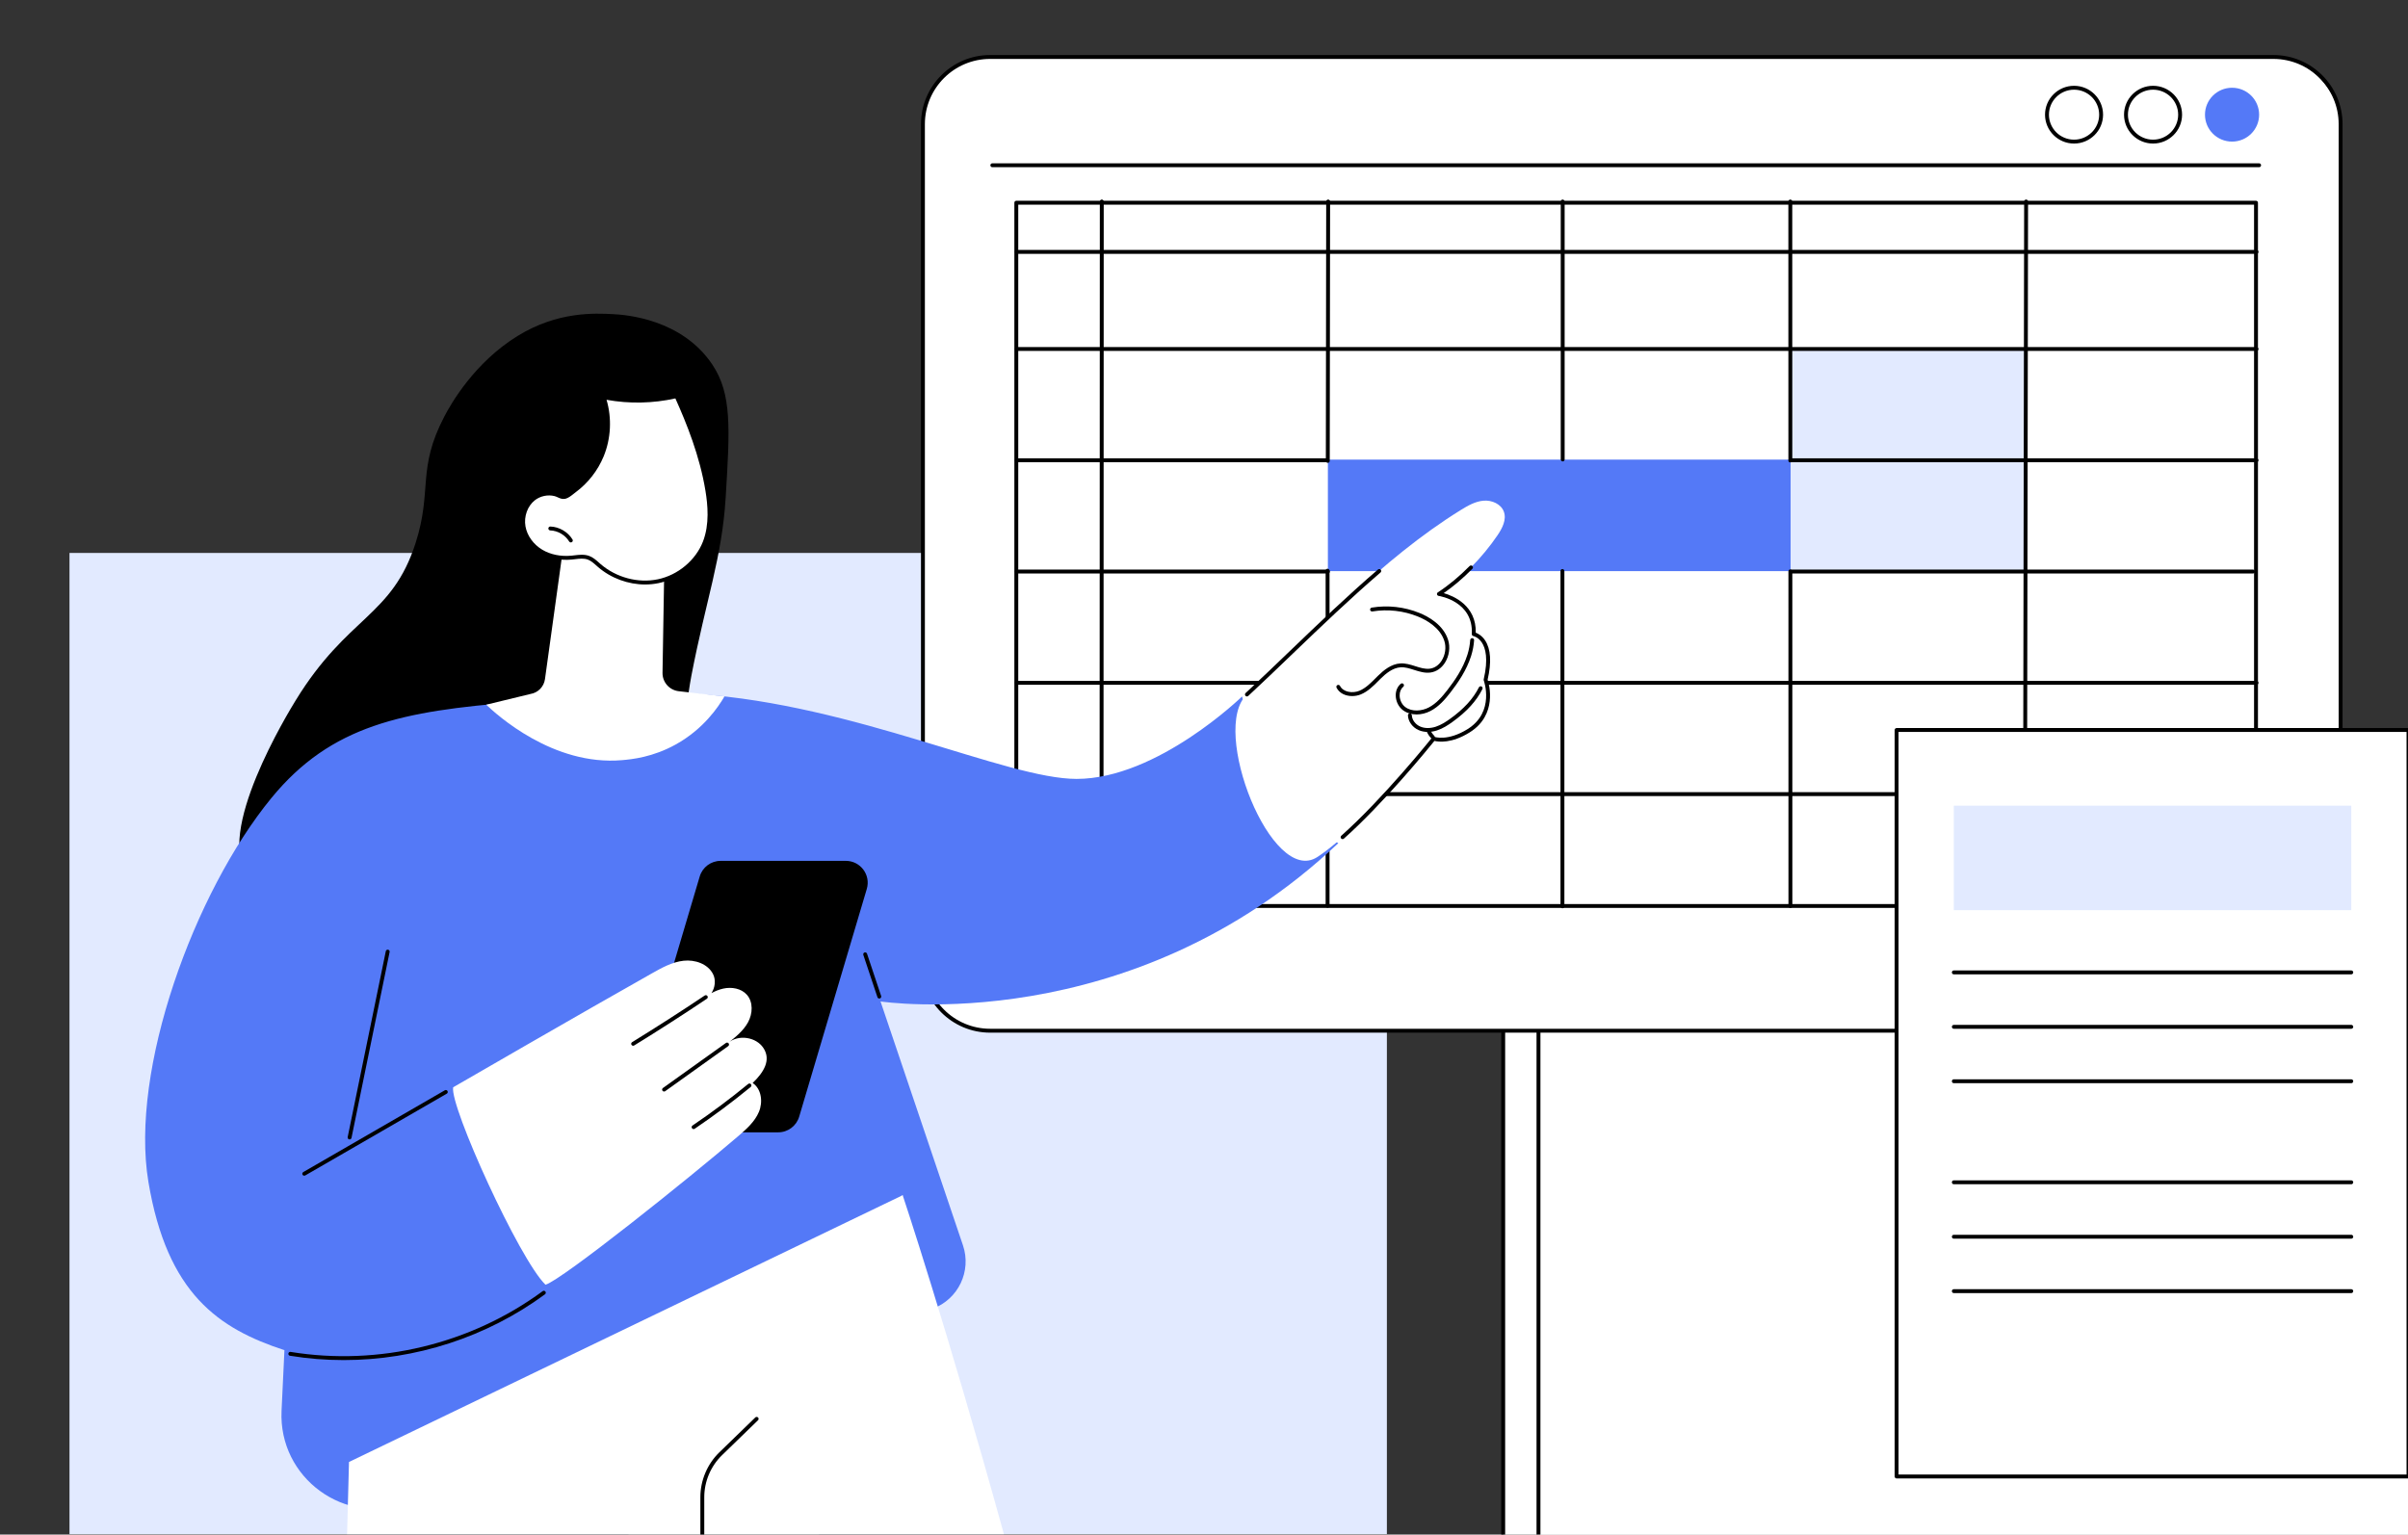 <?xml version="1.0" encoding="UTF-8"?>
<svg id="_レイヤー_2" data-name="レイヤー_2" xmlns="http://www.w3.org/2000/svg" width="433" height="276" version="1.1" viewBox="0 0 433 276">
  <rect x="0" y="0" width="433" height="276" fill="#333333" stroke="none"/>
  <!-- Generator: Adobe Illustrator 29.4.0, SVG Export Plug-In . SVG Version: 2.1.0 Build 152)  -->
  <defs>
    <style>
      .st0 {
        fill: #e2eaff;
      }

      .st1 {
        fill: #fff;
      }

      .st2 {
        fill: #5479f7;
      }
    </style>
  </defs>
  <g id="Scheduling_systems">
    <g>
      <g>
        <path class="st1" d="M440.462,152.849h-161.856c-4.587,0-8.305,3.689-8.305,8.239v118.71c0,4.55,3.718,8.239,8.305,8.239h170.161v-126.949c0-4.55-3.718-8.239-8.305-8.239Z"/>
        <path d="M448.767,288.388h-170.161c-4.772,0-8.655-3.853-8.655-8.589v-118.71c0-4.736,3.883-8.59,8.655-8.59h161.856c4.773,0,8.655,3.853,8.655,8.59v126.949c0,.194-.157.35-.35.35ZM278.606,153.2c-4.386,0-7.954,3.539-7.954,7.889v118.71c0,4.35,3.568,7.889,7.954,7.889h169.811v-126.599c0-4.35-3.569-7.889-7.955-7.889h-161.856Z"/>
      </g>
      <g>
        <path class="st1" d="M278.606,281.687c-1.081,0-1.96-.847-1.96-1.889v-118.71c0-1.041.879-1.889,1.96-1.889h161.856c1.081,0,1.96.847,1.96,1.889v118.643c0,1.08-.875,1.955-1.954,1.955h-161.862Z"/>
        <path d="M440.468,282.037h-161.863c-1.274,0-2.31-1.004-2.31-2.239v-118.71c0-1.235,1.036-2.239,2.31-2.239h161.856c1.274,0,2.311,1.004,2.311,2.239v118.643c0,1.271-1.033,2.306-2.304,2.306ZM278.606,159.55c-.887,0-1.609.69-1.609,1.538v118.71c0,.848.722,1.538,1.609,1.538h161.863c.884,0,1.603-.72,1.603-1.605v-118.643c0-.848-.722-1.538-1.61-1.538h-161.856Z"/>
      </g>
    </g>
    <rect class="st0" x="12.495" y="99.451" width="236.891" height="176.476"/>
    <g>
      <g>
        <rect class="st1" x="165.959" y="10.247" width="254.924" height="175.133" rx="12.083" ry="12.083"/>
        <path d="M408.799,185.731h-230.757c-6.856,0-12.434-5.578-12.434-12.434V22.331c0-6.856,5.578-12.434,12.434-12.434h230.757c6.856,0,12.434,5.578,12.434,12.434v150.967c0,6.856-5.578,12.434-12.434,12.434ZM178.042,10.598c-6.469,0-11.733,5.263-11.733,11.733v150.967c0,6.47,5.263,11.733,11.733,11.733h230.757c6.469,0,11.733-5.263,11.733-11.733V22.331c0-6.47-5.263-11.733-11.733-11.733h-230.757Z"/>
      </g>
      <g>
        <rect class="st0" x="182.644" y="43.006" width="15.506" height="119.706"/>
        <rect class="st0" x="182.75" y="36.539" width="223.132" height="8.815"/>
        <g>
          <rect class="st1" x="182.75" y="36.458" width="222.92" height="126.488"/>
          <path d="M405.67,163.296h-222.92c-.193,0-.35-.157-.35-.35V36.458c0-.194.157-.35.35-.35h222.92c.194,0,.35.157.35.35v126.488c0,.194-.157.35-.35.35ZM183.1,162.596h222.219V36.808h-222.219v125.787Z"/>
        </g>
        <path d="M198.073,163.333c-.194,0-.35-.157-.35-.351l.047-126.74c0-.194.157-.35.35-.35s.35.157.35.351l-.047,126.74c0,.194-.157.35-.35.35Z"/>
        <rect class="st2" x="238.777" y="82.665" width="83.785" height="20.057"/>
        <rect class="st0" x="321.982" y="62.885" width="42.135" height="39.879"/>
        <rect x="238.371" y="102.29" width=".701" height="60.963" rx=".35" ry=".35"/>
        <path d="M238.76,83.244c-.194,0-.351-.157-.35-.351l.064-46.652c0-.193.157-.35.35-.35.194,0,.351.157.35.351l-.064,46.652c0,.193-.157.35-.35.35Z"/>
        <rect x="280.602" y="102.349" width=".701" height="61.01" rx=".35" ry=".35"/>
        <rect x="280.648" y="35.892" width=".701" height="47.095" rx=".35" ry=".35"/>
        <path d="M321.946,163.3c-.193,0-.35-.157-.35-.35l-.006-60.191c0-.194.157-.35.35-.35s.35.157.35.35l.006,60.191c0,.194-.157.35-.35.35Z"/>
        <path d="M321.935,83.168c-.193,0-.35-.157-.35-.35l-.006-46.576c0-.194.157-.35.35-.35s.35.157.35.35l.006,46.576c0,.194-.157.35-.35.35Z"/>
        <path d="M364.117,163.62h0c-.193,0-.35-.157-.35-.351l.212-127.027c0-.193.157-.35.35-.35h0c.193,0,.35.157.35.351l-.212,127.027c0,.193-.157.35-.35.35Z"/>
        <g>
          <path d="M405.763,63.119h-222.907c-.194,0-.35-.157-.35-.35s.157-.35.35-.35h222.907c.194,0,.35.157.35.35s-.157.35-.35.35Z"/>
          <path d="M405.763,83.133h-83.808c-.194,0-.35-.157-.35-.35s.157-.35.35-.35h83.808c.194,0,.35.157.35.35s-.157.35-.35.35Z"/>
          <path d="M238.678,83.133h-55.822c-.194,0-.35-.157-.35-.35s.157-.35.35-.35h55.822c.194,0,.35.157.35.35s-.157.35-.35.35Z"/>
          <path d="M238.789,103.147h-55.933c-.194,0-.35-.157-.35-.35s.157-.35.35-.35h55.933c.194,0,.35.157.35.35s-.157.35-.35.35Z"/>
          <path d="M405.125,103.147h-82.932c-.194,0-.35-.157-.35-.35s.157-.35.35-.35h82.932c.194,0,.35.157.35.35s-.157.35-.35.35Z"/>
          <path d="M405.763,123.161h-222.907c-.194,0-.35-.157-.35-.35s.157-.35.35-.35h222.907c.194,0,.35.157.35.35s-.157.35-.35.35Z"/>
          <path d="M405.763,45.651h-222.907c-.194,0-.35-.157-.35-.35s.157-.35.35-.35h222.907c.194,0,.35.157.35.35s-.157.35-.35.35Z"/>
          <path d="M406.094,143.175h-223.238c-.194,0-.35-.157-.35-.35s.157-.35.35-.35h223.238c.194,0,.35.157.35.35s-.157.35-.35.35Z"/>
        </g>
      </g>
      <g>
        <path d="M406.23,30.072h-227.793c-.194,0-.35-.157-.35-.35s.157-.35.35-.35h227.793c.194,0,.35.157.35.35s-.157.35-.35.35Z"/>
        <g>
          <path d="M372.95,25.819c-2.877,0-5.218-2.33-5.218-5.194s2.341-5.194,5.218-5.194,5.218,2.33,5.218,5.194-2.341,5.194-5.218,5.194ZM372.95,16.132c-2.491,0-4.517,2.016-4.517,4.493s2.027,4.493,4.517,4.493,4.517-2.016,4.517-4.493-2.027-4.493-4.517-4.493Z"/>
          <path d="M387.156,25.819c-2.877,0-5.218-2.33-5.218-5.194s2.341-5.194,5.218-5.194,5.218,2.33,5.218,5.194-2.341,5.194-5.218,5.194ZM387.156,16.132c-2.491,0-4.517,2.016-4.517,4.493s2.027,4.493,4.517,4.493,4.517-2.016,4.517-4.493-2.027-4.493-4.517-4.493Z"/>
          <path class="st2" d="M406.23,20.625c0,2.675-2.179,4.843-4.868,4.843s-4.868-2.168-4.868-4.843,2.179-4.843,4.868-4.843,4.868,2.168,4.868,4.843Z"/>
        </g>
      </g>
    </g>
    <g>
      <path d="M130.488,89.492c.761-12.439,1.142-18.658-2.421-23.956-5.456-8.114-15.392-8.916-17.839-9.036-3.189-.156-9.902-.541-17.137,3.912-7.747,4.767-11.968,12.15-13.184,14.48-4.976,9.535-2.132,13.236-5.157,22.713-4.275,13.394-12.213,13.074-21.587,28.372-1.212,1.978-14.846,24.226-8.429,31.455,6.694,7.542,26.952-10.619,56.933-9.464,2.661.102,7.236.038,12-2.401,9.28-4.749,9.2-16.464,10.659-24.046,2.621-13.62,5.498-21.173,6.163-32.028Z"/>
      <g>
        <g>
          <path class="st2" d="M158.334,180.117s44.97,6.843,82.314-28.467c-8.915-5.103-14.389-14.243-17.3-26.39,0,0-15.216,14.824-29.751,14.832-12.613.007-39.886-13.373-68.129-15.267-.557,1.785-1.356,3.511-2.541,4.968-2.286,2.811-5.937,4.36-9.44,4.917-3.365.535-6.903.353-10.188-.563-2.954-.823-5.833-2.318-8.016-4.495-1.004-1.001-1.824-2.141-2.443-3.377-20.412,1.624-33.265,4.098-44.049,17.263-13.897,16.965-25.478,48.882-22.104,69.033,3.375,20.151,12.637,26.386,24.459,30.267l-.517,10.897c-.573,12.072,11.367,20.809,22.699,16.61l94.4-34.972c4.592-1.701,6.998-6.746,5.431-11.385l-14.825-43.87Z"/>
          <path d="M158.112,179.593c-.147,0-.283-.093-.332-.24l-2.539-7.603c-.061-.184.038-.382.221-.443.184-.061.382.038.443.221l2.539,7.603c.061.184-.038.382-.221.443-.037.012-.074.018-.111.018Z"/>
        </g>
        <g>
          <path class="st1" d="M224.218,124.908c12.521-11.435,24.029-24.24,38.444-33.171,1.269-.786,2.616-1.56,4.104-1.686,1.488-.126,3.152.587,3.657,1.992.511,1.423-.286,2.962-1.134,4.214-2.665,3.932-6.556,7.997-10.545,10.574,0,0,6.602,1.012,6.263,7.226,0,0,3.896.693,2.131,8.205,0,0,2.208,5.881-3.054,9.17-3.785,2.365-6.276,1.427-6.276,1.427,0,0-12.657,15.839-20.903,21.269-8.246,5.43-19.426-23.064-12.686-29.221Z"/>
          <path d="M241.421,150.924c-.096,0-.193-.04-.262-.118-.128-.145-.115-.366.029-.495,7.566-6.718,16.257-17.562,16.344-17.671.095-.119.256-.163.397-.109.023.008,2.397.835,5.967-1.396,4.962-3.101,2.933-8.694,2.912-8.75-.024-.065-.029-.136-.013-.203.869-3.699.31-5.621-.312-6.583-.659-1.017-1.505-1.191-1.541-1.198-.172-.033-.295-.189-.286-.364.318-5.829-5.709-6.821-5.966-6.861-.144-.022-.259-.131-.289-.273-.03-.142.03-.289.152-.368,1.884-1.217,3.858-2.852,5.71-4.731.136-.138.358-.139.496-.003s.139.358.003.495c-1.669,1.693-3.439,3.194-5.158,4.379,1.781.515,5.876,2.232,5.762,7.122.396.146,1.109.515,1.688,1.393,1.018,1.547,1.168,3.919.446,7.052.269.829,1.816,6.33-3.232,9.485-3.248,2.029-5.589,1.713-6.335,1.531-1.181,1.461-9.212,11.3-16.279,17.575-.067.059-.15.088-.233.088Z"/>
          <path d="M224.218,125.259c-.094,0-.188-.038-.257-.112-.132-.142-.124-.363.018-.495,2.625-2.437,5.241-4.948,8.01-7.606,5.096-4.893,10.366-9.952,15.797-14.612.147-.126.369-.109.494.038.126.147.109.368-.038.494-5.416,4.648-10.679,9.7-15.768,14.586-2.771,2.66-5.389,5.173-8.018,7.614-.067.063-.153.094-.239.094Z"/>
          <path d="M254.736,128.499c-.917,0-1.783-.259-2.468-.772-.766-.574-1.26-1.561-1.289-2.577-.025-.885.295-1.654.901-2.165.148-.125.37-.105.494.042.125.148.106.369-.042.494-.439.37-.671.942-.652,1.609.023.807.41,1.587,1.008,2.036,1.234.924,3.006.71,4.215.087,1.366-.703,2.435-1.943,3.388-3.178,1.25-1.621,2.786-3.805,3.577-6.322.276-.879.445-1.77.503-2.649.013-.193.184-.341.373-.327.193.013.339.18.326.373-.062.934-.242,1.881-.534,2.813-.824,2.623-2.405,4.873-3.69,6.54-1.002,1.299-2.134,2.607-3.622,3.373-.808.416-1.669.623-2.488.623Z"/>
          <path d="M243.142,125.192c-1.14,0-2.275-.465-2.806-1.502-.088-.172-.02-.383.152-.472.172-.088.383-.02.472.152.582,1.137,2.267,1.368,3.476.872,1.112-.457,2.014-1.361,2.886-2.235.153-.153.306-.306.459-.457,1.005-.986,2.372-2.131,4.03-2.23.934-.057,1.827.227,2.689.5.908.288,1.764.561,2.63.443.836-.113,1.583-.626,2.102-1.444.66-1.041.85-2.387.494-3.515-.78-2.473-3.298-3.82-4.73-4.403-2.604-1.06-5.447-1.381-8.223-.928-.191.031-.371-.098-.402-.289-.031-.191.099-.371.29-.402,2.903-.474,5.876-.139,8.6.97,1.545.629,4.268,2.094,5.134,4.841.416,1.319.197,2.891-.571,4.101-.632.996-1.555,1.622-2.6,1.763-1.02.138-1.994-.171-2.936-.47-.838-.266-1.627-.518-2.435-.469-1.426.086-2.663,1.13-3.581,2.031-.152.149-.302.3-.453.451-.921.923-1.873,1.878-3.116,2.389-.479.197-1.02.301-1.56.301Z"/>
          <path d="M256.742,131.644c-.578,0-1.129-.106-1.621-.318-1.125-.483-1.908-1.554-1.95-2.664-.007-.193.144-.356.337-.363.198-.006.356.144.363.337.032.845.645,1.667,1.526,2.046.79.339,1.776.348,2.775.024.974-.316,1.86-.902,2.598-1.433,2.466-1.776,4.155-3.624,5.163-5.648.086-.173.297-.244.47-.158.173.086.244.296.158.47-1.06,2.129-2.819,4.061-5.381,5.905-.782.563-1.725,1.186-2.791,1.531-.557.181-1.114.27-1.647.27Z"/>
          <path d="M257.646,132.925c-.09,0-.179-.034-.248-.103-.355-.355-.636-.768-.835-1.228-.077-.178.004-.384.182-.461.177-.078.384.005.461.182.162.374.4.723.688,1.011.137.137.137.359,0,.495-.068.068-.158.103-.248.103Z"/>
        </g>
        <path d="M152.096,154.831h-22.508c-1.74,0-3.273,1.144-3.768,2.812l-12.158,40.963c-.748,2.52,1.14,5.049,3.768,5.049h22.508c1.74,0,3.273-1.144,3.768-2.812l12.158-40.963c.748-2.52-1.14-5.049-3.768-5.049Z"/>
        <g>
          <g>
            <path class="st1" d="M135.342,194.783c2.044-1.97,3.292-4.111,1.987-6.209-1.305-2.098-4.588-2.587-6.448-.961,1.378-1.085,2.794-2.214,3.632-3.755.838-1.541.952-3.618-.204-4.937-1.016-1.16-2.758-1.449-4.263-1.115-.743.165-1.443.457-2.117.811.654-.981.833-2.367.279-3.44-.944-1.831-3.252-2.613-5.299-2.382-2.047.231-3.904,1.265-5.698,2.279-12.004,6.758-35.726,20.486-35.726,20.486-.624,3.415,11.875,30.911,16.604,35.506,3.06-.919,25.993-19.293,34.684-26.747,1.457-1.25,2.956-2.573,3.696-4.345.74-1.772.466-4.123-1.13-5.191Z"/>
            <path d="M113.85,188.088c-.118,0-.233-.059-.299-.167-.101-.165-.05-.381.115-.482,4.387-2.7,8.78-5.523,13.057-8.391.16-.108.378-.065.486.096.108.161.065.378-.096.486-4.284,2.873-8.685,5.701-13.08,8.406-.058.035-.121.052-.183.052Z"/>
            <path d="M119.41,196.321c-.109,0-.217-.051-.285-.147-.113-.157-.076-.376.081-.489l11.33-8.102c.158-.112.376-.076.489.081.113.157.076.376-.081.489l-11.33,8.102c-.062.044-.133.065-.204.065Z"/>
            <path d="M124.722,203.075c-.113,0-.223-.054-.291-.154-.108-.16-.066-.378.094-.487,3.439-2.327,6.809-4.843,10.016-7.479.15-.123.371-.101.493.048.123.15.101.37-.048.493-3.224,2.65-6.612,5.179-10.068,7.518-.06.041-.129.06-.196.06Z"/>
          </g>
          <path d="M61.802,244.62c-3.224,0-6.454-.256-9.658-.778-.191-.031-.321-.211-.29-.402.031-.191.21-.323.402-.29,15.862,2.58,32.384-1.403,45.328-10.926.156-.115.375-.081.49.075.115.156.081.375-.075.49-10.48,7.71-23.279,11.831-36.198,11.831Z"/>
          <path d="M54.709,211.461c-.121,0-.239-.063-.304-.175-.097-.168-.039-.382.128-.479l25.457-14.711c.167-.097.382-.04.479.128.097.168.039.382-.128.479l-25.457,14.711c-.055.032-.115.047-.175.047Z"/>
          <path d="M62.864,204.933c-.023,0-.047-.002-.071-.007-.19-.039-.312-.224-.273-.414l6.853-33.428c.039-.19.221-.312.414-.273.19.039.312.224.273.414l-6.853,33.428c-.034.166-.18.28-.343.28Z"/>
        </g>
      </g>
      <g>
        <path class="st1" d="M113.024,275.927l-2.256-12.981,51.551-47.98s7.701,23.019,18.204,60.961h-67.5Z"/>
        <path class="st1" d="M147.296,275.927H62.413c.213-8.261.344-12.981.344-12.981l99.562-47.98-3.986,32.299-11.038,28.661Z"/>
        <path d="M126.288,276.278c-.194,0-.35-.157-.35-.35v-6.644c0-3.025,1.245-5.968,3.416-8.075l6.461-6.27c.139-.135.361-.131.496.008.135.139.131.361-.008.496l-6.461,6.27c-2.035,1.975-3.203,4.735-3.203,7.572v6.644c0,.194-.157.35-.35.35Z"/>
      </g>
      <g>
        <path class="st1" d="M101.56,96.398l-3.565,25.748c-.19,1.368-1.25,2.452-2.613,2.672l-7.954,1.93c1.838,1.74,11.99,11.059,24.446,9.969,1.752-.153,5.503-.521,9.649-2.826,4.939-2.746,7.595-6.66,8.748-8.633-2.744-.314-5.488-.627-8.232-.941-1.678-.192-2.936-1.626-2.908-3.314l.355-21.208s-1.853-14.044-17.925-3.398Z"/>
        <g>
          <g>
            <path class="st1" d="M95.965,89.696c-1.479,1.155-2.15,3.191-1.824,5.04s1.572,3.472,3.183,4.436c1.611.963,3.553,1.297,5.422,1.124,1.031-.095,2.104-.333,3.076.024.753.276,1.333.872,1.939,1.397,2.865,2.479,6.892,3.594,10.6,2.819,3.708-.775,6.989-3.464,8.364-6.994,1.135-2.915.981-6.172.481-9.26-.956-5.912-3.1-11.568-5.562-17.027-4.282.999-8.779,1.067-13.09.199,1.148,3.381,1.03,7.176-.326,10.479-1.033,2.518-2.779,4.735-4.964,6.354-.441.327-1.135.964-1.679,1.08-.681.145-1.107-.308-1.811-.481-1.299-.319-2.755-.011-3.81.812Z"/>
            <path d="M116.004,105.124c-3.041,0-6.13-1.119-8.471-3.145-.102-.088-.203-.178-.304-.268-.495-.441-.962-.857-1.527-1.065-.708-.26-1.491-.168-2.321-.069-.201.024-.402.047-.601.066-2.053.19-4.053-.226-5.635-1.172-1.766-1.056-3.018-2.804-3.348-4.676-.358-2.024.427-4.185,1.953-5.377,1.133-.884,2.707-1.22,4.109-.876.288.071.531.181.745.279.342.156.589.268.91.2.346-.074.85-.474,1.218-.766.117-.093.227-.181.325-.253,2.163-1.603,3.84-3.749,4.848-6.205,1.319-3.214,1.435-6.944.318-10.234-.04-.119-.014-.25.069-.344.082-.094.21-.137.332-.112,4.247.855,8.723.787,12.942-.197.165-.038.331.045.399.197,2.048,4.538,4.533,10.585,5.589,17.115.4,2.474.783,6.145-.501,9.443-1.392,3.577-4.775,6.407-8.618,7.21-.796.166-1.611.247-2.43.247ZM104.623,99.777c.444,0,.887.053,1.32.212.691.253,1.23.734,1.752,1.199.099.088.197.175.296.261,2.81,2.431,6.755,3.482,10.299,2.741,3.617-.756,6.8-3.416,8.109-6.778,1.222-3.139.849-6.684.462-9.077-1.022-6.324-3.412-12.209-5.418-16.677-4.041.902-8.301.987-12.377.248.974,3.305.794,6.973-.513,10.158-1.057,2.575-2.813,4.823-5.079,6.502-.092.068-.195.151-.306.238-.446.354-1.001.795-1.508.903-.545.116-.953-.069-1.347-.248-.195-.089-.397-.181-.621-.236-1.197-.294-2.543-.007-3.51.748-1.327,1.037-2.008,2.926-1.694,4.702.296,1.675,1.424,3.243,3.018,4.196,1.455.87,3.304,1.252,5.21,1.076.193-.018.388-.041.584-.064.437-.052.882-.104,1.325-.104Z"/>
          </g>
          <path d="M102.649,97.564c-.118,0-.234-.06-.3-.169-.707-1.166-2.044-1.949-3.407-1.995-.193-.007-.345-.169-.338-.362.007-.194.18-.347.362-.338,1.593.054,3.156.97,3.982,2.332.1.165.048.381-.118.481-.057.034-.119.051-.181.051Z"/>
        </g>
      </g>
    </g>
    <g>
      <g>
        <rect class="st1" x="341.043" y="131.294" width="92.047" height="134.265"/>
        <path d="M433.09,265.909h-92.047c-.194,0-.35-.157-.35-.35v-134.265c0-.194.157-.35.35-.35h92.047c.194,0,.35.157.35.35v134.265c0,.194-.157.35-.35.35ZM341.393,265.208h91.347v-133.565h-91.347v133.565Z"/>
      </g>
      <rect class="st0" x="351.33" y="144.908" width="71.473" height="18.794"/>
      <path d="M422.803,175.242h-71.473c-.194,0-.35-.157-.35-.35s.157-.35.35-.35h71.473c.194,0,.35.157.35.35s-.157.35-.35.35Z"/>
      <path d="M422.803,185.031h-71.473c-.194,0-.35-.157-.35-.35s.157-.35.35-.35h71.473c.194,0,.35.157.35.35s-.157.35-.35.35Z"/>
      <path d="M422.803,194.819h-71.473c-.194,0-.35-.157-.35-.35s.157-.35.35-.35h71.473c.194,0,.35.157.35.35s-.157.35-.35.35Z"/>
      <path d="M422.803,212.994h-71.473c-.194,0-.35-.157-.35-.35s.157-.35.35-.35h71.473c.194,0,.35.157.35.35s-.157.35-.35.35Z"/>
      <path d="M422.803,222.783h-71.473c-.194,0-.35-.157-.35-.35s.157-.35.35-.35h71.473c.194,0,.35.157.35.35s-.157.35-.35.35Z"/>
      <path d="M422.803,232.571h-71.473c-.194,0-.35-.157-.35-.35s.157-.35.35-.35h71.473c.194,0,.35.157.35.35s-.157.35-.35.35Z"/>
    </g>
  </g>
</svg>